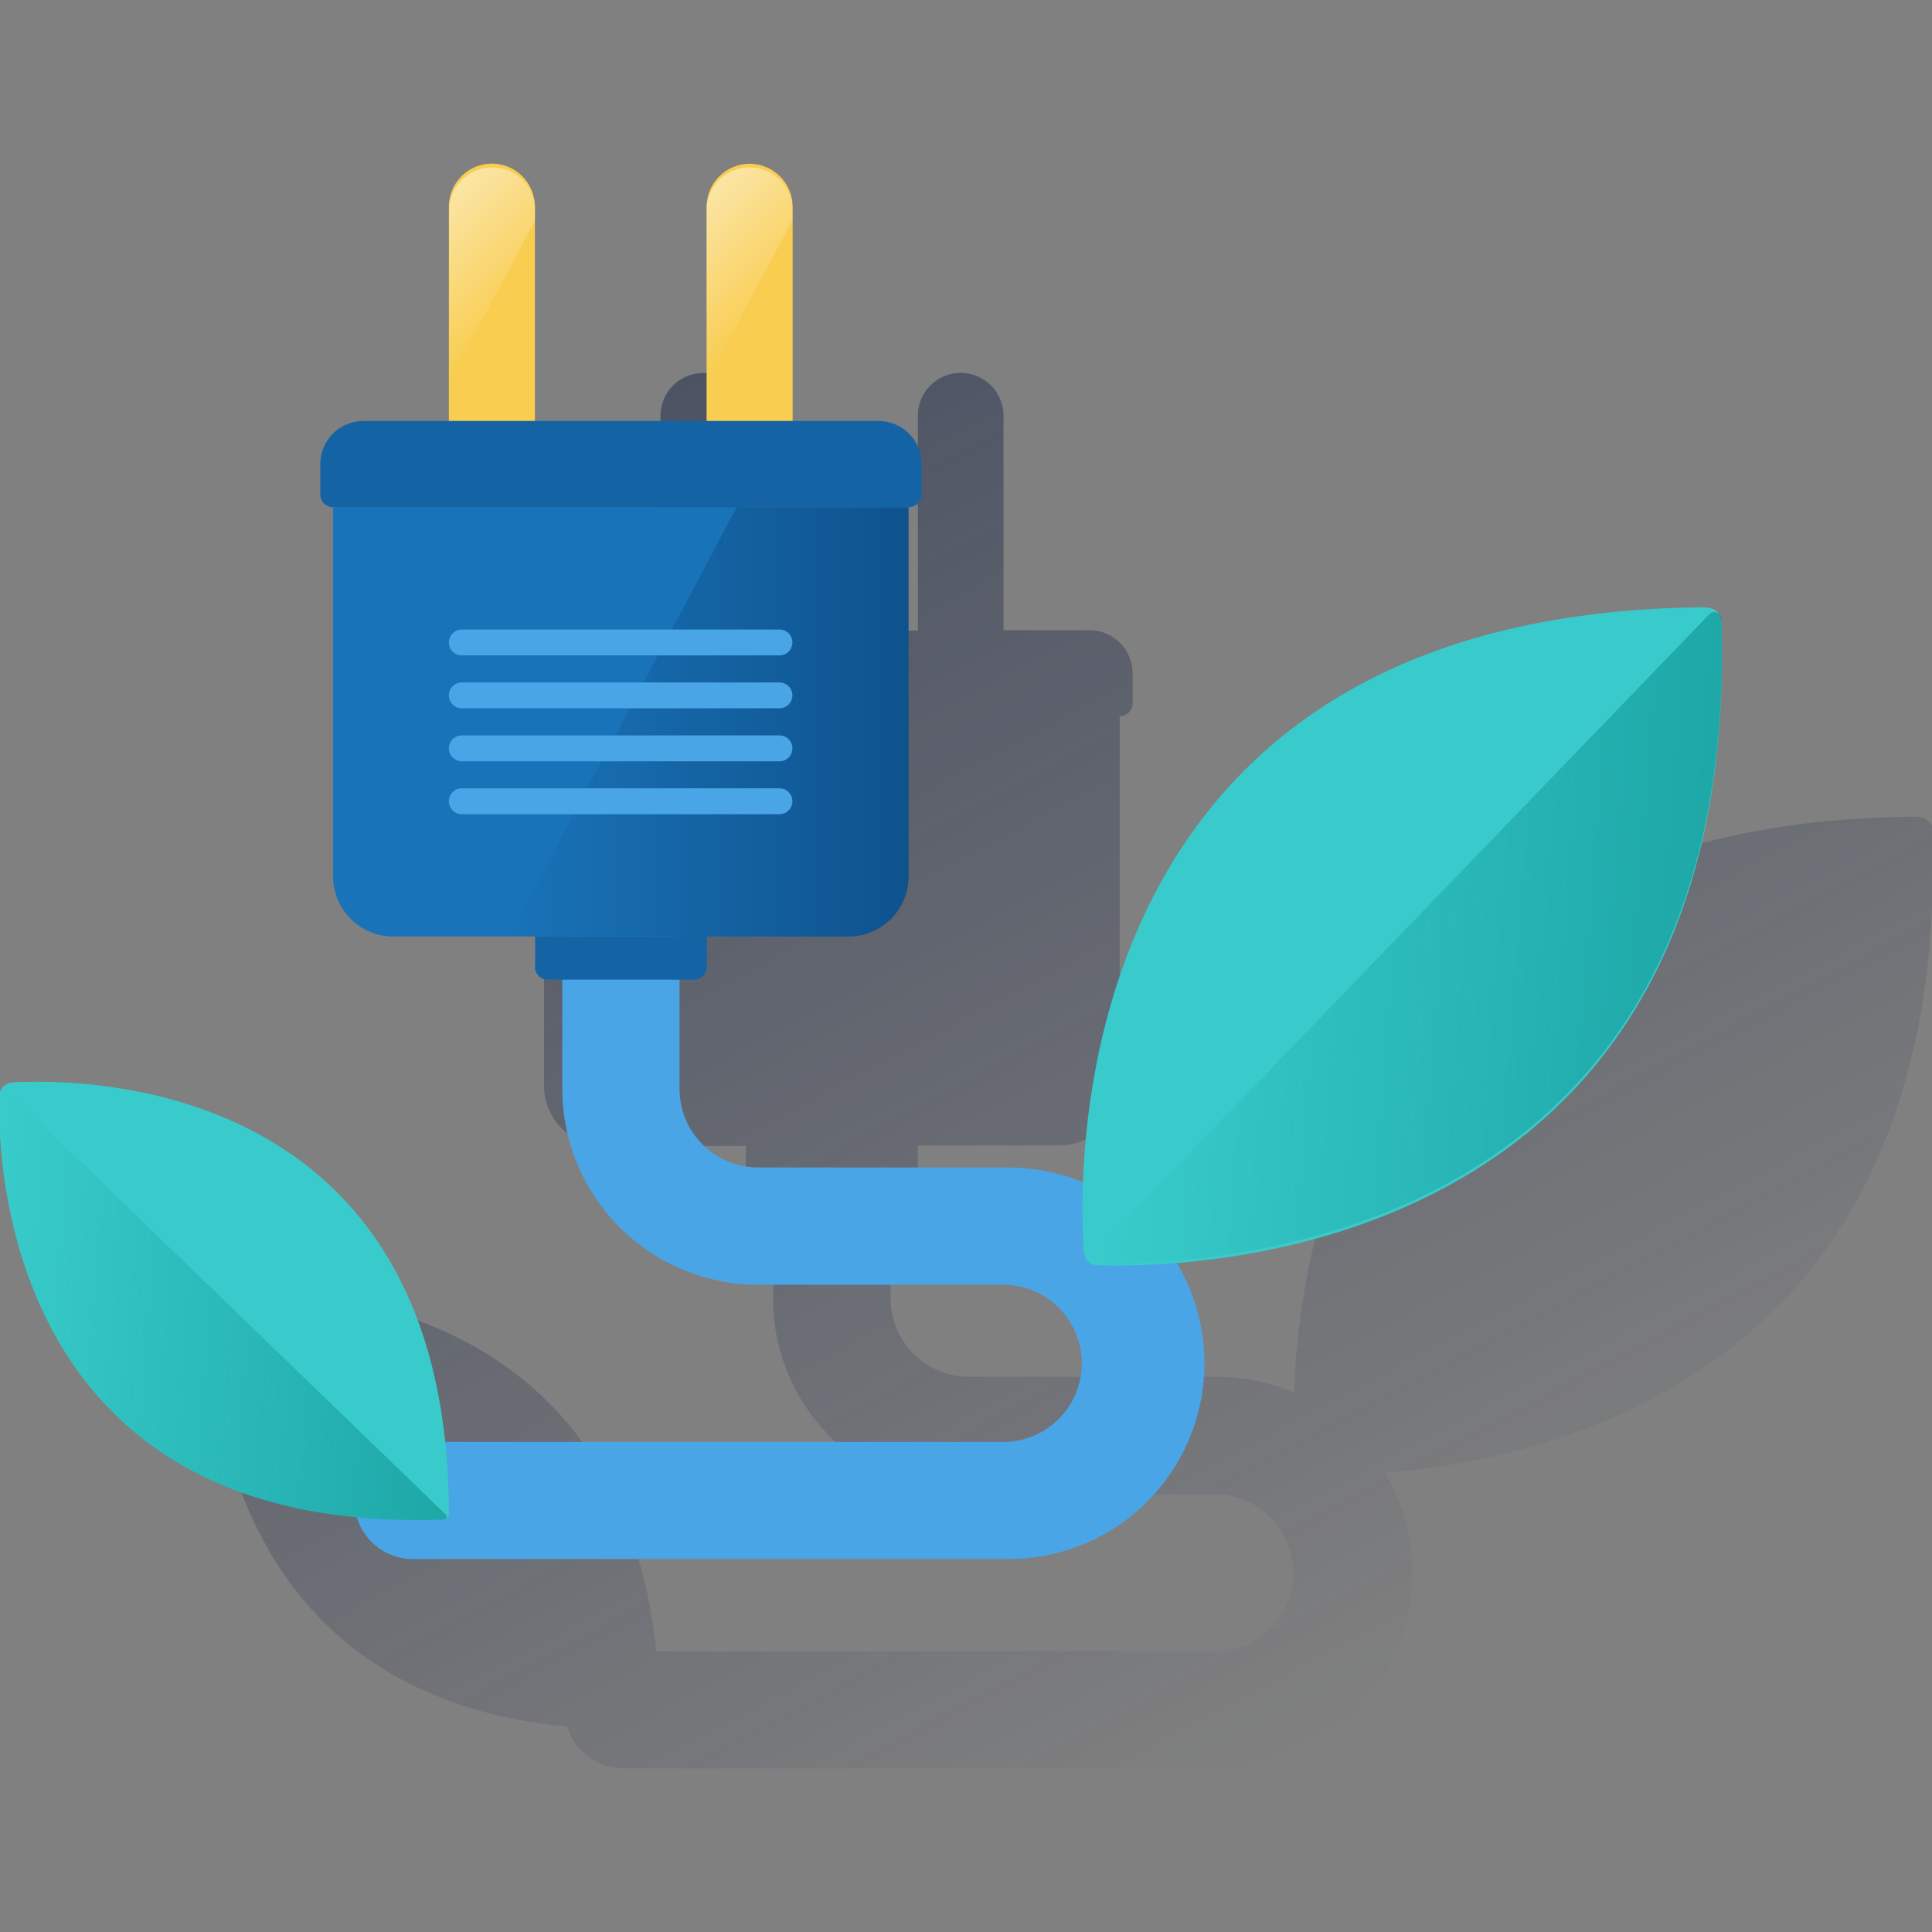 <svg width="600" height="600" viewBox="0 0 600 600" fill="none" xmlns="http://www.w3.org/2000/svg"><rect x="0" y="0" width="600" height="600" fill="#808080" stroke="none"/><g clip-path="url(#clip0_6068_936)"><path d="M600.312 267.149C600.312 263.881 600.259 260.541 600.151 257.13C600.137 256.831 600.057 256.538 599.918 256.272C599.78 256.006 599.585 255.773 599.348 255.59C598.477 254.251 596.843 253.621 594.352 253.621C426.595 255.295 403.759 378.29 401.87 432.521C394.299 429.258 386.14 427.576 377.895 427.579H300.935C294.473 427.569 288.279 424.997 283.71 420.428C279.141 415.858 276.569 409.664 276.558 403.202V369.102H281.045C282.111 369.102 283.133 368.679 283.886 367.925C284.64 367.172 285.063 366.15 285.063 365.084V355.708H329.062C331.514 355.714 333.942 355.235 336.209 354.3C338.475 353.364 340.534 351.99 342.268 350.257C343.534 348.978 344.612 347.526 345.469 345.944C346.062 344.883 346.538 343.76 346.889 342.596C347.449 340.801 347.734 338.931 347.733 337.051V222.427C348.798 222.427 349.82 222.004 350.574 221.25C351.327 220.497 351.751 219.474 351.751 218.409V209.033C351.733 205.504 350.323 202.125 347.828 199.629C345.333 197.134 341.953 195.724 338.424 195.706H311.65V129.166C311.663 126.389 310.806 123.678 309.2 121.412C307.593 119.147 305.318 117.441 302.694 116.534C300.069 115.627 297.226 115.564 294.564 116.355C291.901 117.146 289.554 118.75 287.849 120.942C287.374 121.523 286.952 122.146 286.59 122.804C285.56 124.765 285.035 126.952 285.063 129.166V195.84H231.649V129.166C231.655 126.406 230.798 123.714 229.198 121.465C228.53 120.511 227.742 119.647 226.854 118.893C226.524 118.621 226.18 118.366 225.823 118.13C223.735 116.718 221.288 115.93 218.769 115.859C216.25 115.788 213.763 116.436 211.599 117.728C210.668 118.272 209.809 118.929 209.04 119.683L208.947 119.764C206.488 122.264 205.116 125.633 205.129 129.139V183.531V195.84H178.342C174.801 195.84 171.405 197.242 168.895 199.74C166.385 202.237 164.966 205.626 164.948 209.167V218.543C164.948 219.608 165.371 220.63 166.125 221.384C166.879 222.138 167.901 222.561 168.966 222.561V337.225C168.966 342.174 170.931 346.921 174.43 350.422C177.929 353.924 182.674 355.892 187.624 355.896H231.609V365.271C231.609 366.337 232.032 367.359 232.786 368.113C233.539 368.866 234.561 369.289 235.627 369.289H240.074V403.31C240.091 419.421 246.499 434.867 257.892 446.259C269.284 457.651 284.73 464.059 300.841 464.077H377.788C384.16 464.226 390.22 466.862 394.673 471.421C399.127 475.98 401.62 482.101 401.62 488.474C401.62 494.847 399.127 500.967 394.673 505.526C390.22 510.085 384.16 512.721 377.788 512.871H203.844C191.963 400.524 90.948 400.095 69.477 401.301C68.469 401.356 67.511 401.756 66.762 402.434C66.013 403.112 65.52 404.026 65.365 405.024C65.352 405.122 65.352 405.221 65.365 405.319C65.352 405.376 65.352 405.436 65.365 405.493C65.379 405.527 65.379 405.566 65.365 405.6C65.365 408.346 65.365 412.391 65.607 417.36C65.62 417.453 65.62 417.548 65.607 417.641C65.613 418.089 65.644 418.536 65.7 418.98V420.655L65.794 421.873V422.516C65.794 423.065 65.901 423.615 65.955 424.164V424.472C69.638 460.742 88.443 527.925 176.172 536.229C177.299 540.005 179.621 543.312 182.791 545.653C185.96 547.994 189.805 549.242 193.745 549.208H377.895C388.627 549.207 399.168 546.365 408.445 540.969C417.722 535.574 425.404 527.818 430.711 518.49C436.018 509.162 438.76 498.595 438.658 487.864C438.556 477.132 435.614 466.619 430.131 457.394C484.67 453.027 600.848 425.356 600.312 267.149Z" fill="url(#paint0_linear_6068_936)"/><path d="M312.354 362.562H235.407C228.943 362.558 222.745 359.989 218.174 355.418C213.603 350.847 211.034 344.649 211.03 338.185V297.548C210.85 292.842 208.853 288.388 205.459 285.122C202.065 281.856 197.538 280.031 192.828 280.031C188.118 280.031 183.591 281.856 180.197 285.122C176.803 288.388 174.807 292.842 174.626 297.548V338.239C174.647 354.35 181.059 369.794 192.453 381.184C203.848 392.574 219.296 398.978 235.407 398.993H312.354C318.686 399.202 324.689 401.865 329.094 406.419C333.499 410.973 335.962 417.06 335.962 423.396C335.962 429.732 333.499 435.819 329.094 440.373C324.689 444.927 318.686 447.59 312.354 447.799H128.243C123.419 447.799 118.793 449.716 115.382 453.127C111.971 456.538 110.055 461.164 110.055 465.988C110.055 470.812 111.971 475.439 115.382 478.85C118.793 482.261 123.419 484.177 128.243 484.177H312.354C320.413 484.297 328.415 482.813 335.895 479.811C343.375 476.81 350.183 472.352 355.924 466.695C361.665 461.039 366.224 454.297 369.336 446.863C372.448 439.428 374.051 431.449 374.051 423.389C374.051 415.33 372.448 407.351 369.336 399.916C366.224 392.482 361.665 385.74 355.924 380.083C350.183 374.427 343.375 369.968 335.895 366.967C328.415 363.966 320.413 362.482 312.354 362.602V362.562Z" fill="#49A5E6"/><path d="M103.449 272.164V157.5H282.095V272.164C282.097 274.617 281.615 277.046 280.678 279.313C279.74 281.58 278.365 283.64 276.631 285.375C274.897 287.11 272.839 288.487 270.572 289.426C268.306 290.365 265.877 290.848 263.424 290.848H122.12C119.667 290.848 117.238 290.365 114.972 289.426C112.706 288.487 110.647 287.11 108.913 285.375C107.179 283.64 105.804 281.58 104.867 279.313C103.929 277.046 103.447 274.617 103.449 272.164Z" fill="#1973B8"/><path d="M228.799 157.5L157.906 290.848H263.436C265.892 290.862 268.327 290.391 270.6 289.461C272.874 288.531 274.941 287.161 276.684 285.43C278.426 283.699 279.809 281.641 280.754 279.373C281.698 277.106 282.185 274.674 282.187 272.218V157.5H228.799Z" fill="url(#paint1_linear_6068_936)"/><path d="M139.398 130.771V64.124C139.416 60.583 140.835 57.193 143.345 54.696C145.855 52.199 149.252 50.797 152.792 50.797C156.321 50.815 159.701 52.224 162.196 54.72C164.692 57.215 166.101 60.595 166.119 64.124V130.771H139.398Z" fill="#F8CD50"/><path d="M219.441 130.839V64.178C219.459 60.649 220.869 57.27 223.364 54.774C225.86 52.279 229.239 50.869 232.768 50.852C236.309 50.852 239.706 52.254 242.215 54.751C244.725 57.248 246.144 60.638 246.162 64.178V130.839H219.508H219.441Z" fill="#F8CD50"/><path d="M99.459 153.504V144.128C99.459 140.587 100.861 137.191 103.358 134.681C105.855 132.171 109.245 130.752 112.786 130.734H272.841C276.393 130.734 279.8 132.146 282.312 134.657C284.824 137.169 286.235 140.576 286.235 144.128V153.504C286.235 154.569 285.811 155.591 285.058 156.345C284.304 157.099 283.282 157.522 282.216 157.522H103.463C102.398 157.522 101.376 157.099 100.622 156.345C99.869 155.591 99.445 154.569 99.445 153.504H99.459Z" fill="#1464A5"/><path d="M166.186 300.219V290.844H219.506V300.219C219.506 301.285 219.083 302.307 218.33 303.061C217.576 303.814 216.554 304.238 215.488 304.238H170.124C169.058 304.238 168.036 303.814 167.282 303.061C166.529 302.307 166.105 301.285 166.105 300.219H166.186Z" fill="#1464A5"/><path d="M143.417 195.5H242.075C243.141 195.5 244.163 195.923 244.916 196.677C245.67 197.43 246.093 198.452 246.093 199.518C246.093 200.584 245.67 201.606 244.916 202.359C244.163 203.113 243.141 203.536 242.075 203.536H143.417C142.351 203.536 141.329 203.113 140.575 202.359C139.822 201.606 139.398 200.584 139.398 199.518C139.398 198.452 139.822 197.43 140.575 196.677C141.329 195.923 142.351 195.5 143.417 195.5Z" fill="#49A5E6"/><path d="M143.417 211.938H242.075C243.141 211.938 244.163 212.361 244.916 213.114C245.67 213.868 246.093 214.89 246.093 215.956C246.093 216.483 245.989 217.006 245.787 217.493C245.585 217.981 245.289 218.424 244.916 218.797C244.543 219.17 244.1 219.466 243.613 219.668C243.125 219.87 242.603 219.974 242.075 219.974H143.417C142.351 219.974 141.329 219.55 140.575 218.797C139.822 218.043 139.398 217.021 139.398 215.956C139.398 214.89 139.822 213.868 140.575 213.114C141.329 212.361 142.351 211.938 143.417 211.938Z" fill="#49A5E6"/><path d="M143.417 228.391H242.075C243.141 228.391 244.163 228.814 244.916 229.568C245.67 230.321 246.093 231.343 246.093 232.409C246.093 233.474 245.67 234.496 244.916 235.25C244.163 236.004 243.141 236.427 242.075 236.427H143.417C142.351 236.427 141.329 236.004 140.575 235.25C139.822 234.496 139.398 233.474 139.398 232.409C139.398 231.343 139.822 230.321 140.575 229.568C141.329 228.814 142.351 228.391 143.417 228.391Z" fill="#49A5E6"/><path d="M143.417 244.82H242.075C243.141 244.82 244.163 245.244 244.916 245.997C245.67 246.751 246.093 247.773 246.093 248.838C246.093 249.904 245.67 250.926 244.916 251.68C244.163 252.433 243.141 252.857 242.075 252.857H143.417C142.351 252.857 141.329 252.433 140.575 251.68C139.822 250.926 139.398 249.904 139.398 248.838C139.398 247.773 139.822 246.751 140.575 245.997C141.329 245.244 142.351 244.82 143.417 244.82Z" fill="#49A5E6"/><path d="M166.184 64.174C165.885 60.842 164.351 57.743 161.882 55.485C159.413 53.228 156.189 51.977 152.844 51.977C149.499 51.977 146.275 53.228 143.806 55.485C141.338 57.743 139.803 60.842 139.504 64.174V118.566L166.184 68.406V64.174Z" fill="url(#paint2_linear_6068_936)"/><path d="M246.122 64.174C245.823 60.842 244.288 57.743 241.819 55.485C239.351 53.228 236.127 51.977 232.782 51.977C229.437 51.977 226.213 53.228 223.744 55.485C221.275 57.743 219.74 60.842 219.441 64.174V118.566L246.122 68.406V64.174Z" fill="url(#paint3_linear_6068_936)"/><path d="M528.795 188.602C331.264 190.57 334.679 360.711 336.594 388.825C336.676 389.916 337.157 390.938 337.945 391.697C338.733 392.455 339.774 392.897 340.867 392.937C369.168 393.901 540.34 391.49 534.634 193.705C534.514 190.316 532.813 188.602 528.795 188.602Z" fill="#39CBCB"/><path d="M340.882 392.085C369.304 393.036 540.677 390.545 534.623 192.157C534.595 191.732 534.444 191.324 534.19 190.983C533.935 190.642 533.588 190.381 533.189 190.233C532.79 190.084 532.357 190.054 531.941 190.146C531.525 190.238 531.145 190.448 530.846 190.75L339.65 389.058C339.316 389.392 339.129 389.845 339.129 390.317C339.129 390.79 339.316 391.242 339.65 391.576C339.983 391.893 340.423 392.075 340.882 392.085Z" fill="url(#paint4_linear_6068_936)"/><path d="M139.396 469.469C138.954 335.384 26.661 334.888 3.892 336.147C2.78 336.214 1.734 336.696 0.96 337.497C0.186 338.298 -0.259 339.36 -0.287 340.474C-0.783 363.377 3.49 476.634 137.401 471.893C139.102 471.759 139.396 470.902 139.396 469.469Z" fill="#39CBCB"/><path d="M-0.231 340.167C-0.793 362.414 2.957 476.864 137.725 471.908C137.966 471.931 138.206 471.858 138.394 471.705C138.582 471.552 138.702 471.332 138.729 471.091C138.74 470.93 138.708 470.769 138.638 470.623C138.567 470.478 138.46 470.353 138.328 470.261L2.595 339.055C2.285 338.75 1.866 338.578 1.43 338.578C0.994 338.578 0.575 338.75 0.265 339.055C-0.037 339.348 -0.215 339.747 -0.231 340.167Z" fill="url(#paint5_linear_6068_936)"/></g><defs><linearGradient id="paint0_linear_6068_936" x1="208.88" y1="119.121" x2="427.747" y2="530.724" gradientUnits="userSpaceOnUse"><stop stop-color="#192647" stop-opacity="0.5"/><stop offset="1" stop-color="#192647" stop-opacity="0"/></linearGradient><linearGradient id="paint1_linear_6068_936" x1="282.133" y1="224.161" x2="157.906" y2="224.161" gradientUnits="userSpaceOnUse"><stop stop-color="#043263" stop-opacity="0.5"/><stop offset="1" stop-color="#043263" stop-opacity="0"/></linearGradient><linearGradient id="paint2_linear_6068_936" x1="131.026" y1="67.08" x2="160.987" y2="97.042" gradientUnits="userSpaceOnUse"><stop stop-color="white" stop-opacity="0.5"/><stop offset="1" stop-color="white" stop-opacity="0"/></linearGradient><linearGradient id="paint3_linear_6068_936" x1="211.03" y1="67.067" x2="240.979" y2="97.028" gradientUnits="userSpaceOnUse"><stop stop-color="white" stop-opacity="0.5"/><stop offset="1" stop-color="white" stop-opacity="0"/></linearGradient><linearGradient id="paint4_linear_6068_936" x1="528.78" y1="295.585" x2="348.352" y2="281.164" gradientUnits="userSpaceOnUse"><stop stop-color="#028484" stop-opacity="0.5"/><stop offset="1" stop-color="#028484" stop-opacity="0"/></linearGradient><linearGradient id="paint5_linear_6068_936" x1="144.219" y1="408.64" x2="-4.273" y2="396.771" gradientUnits="userSpaceOnUse"><stop stop-color="#028484" stop-opacity="0.5"/><stop offset="1" stop-color="#028484" stop-opacity="0"/></linearGradient><clipPath id="clip0_6068_936"><rect width="600" height="600" fill="white"/></clipPath></defs></svg>